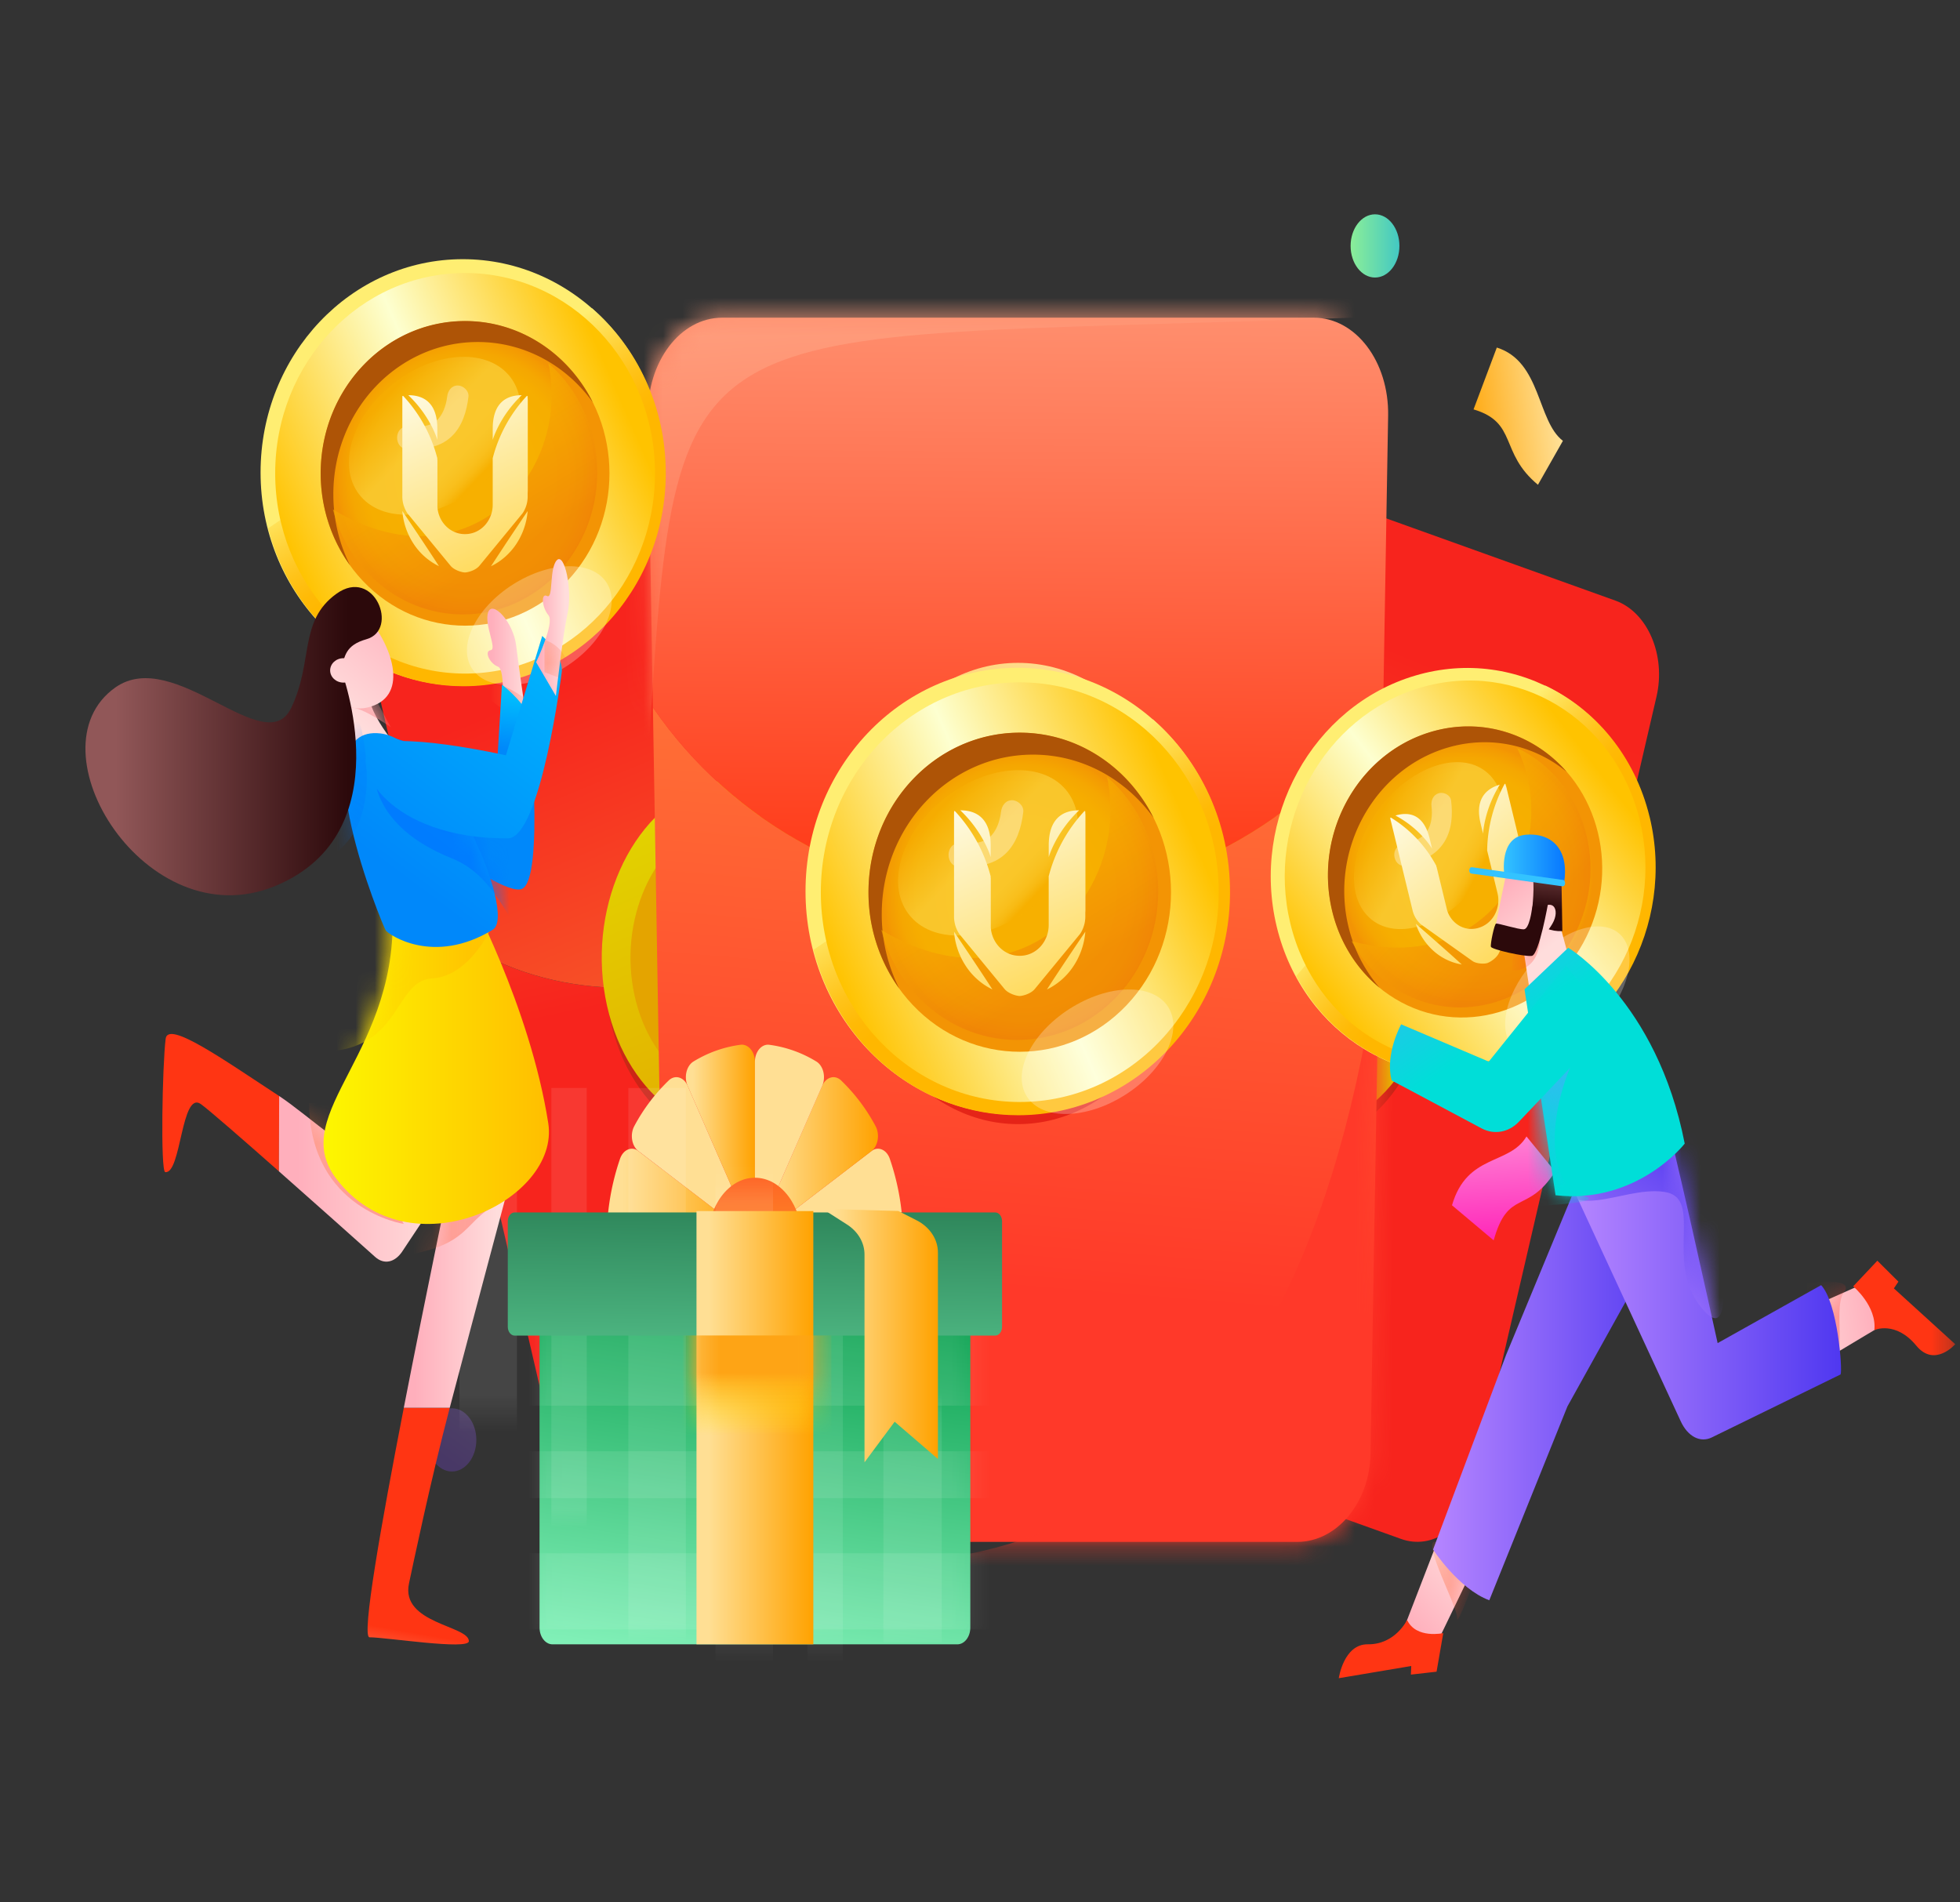<svg xmlns="http://www.w3.org/2000/svg" width="102" height="99" fill="none" viewBox="0 0 102 99"><rect x="0" y="0" width="102" height="99" fill="#333333" stroke="none"/><mask id="a" width="102" height="99" x="0" y="0" maskUnits="userSpaceOnUse" style="mask-type:luminance"><path fill="#fff" d="M101.753 0H.392v98.49h101.361z"/></mask><g mask="url(#a)"><path fill="url(#b)" d="M38.722 50.28c-6.088 2.184-12.127 1.084-16.272-2.405l6.904 29.737c.45 1.942 2.101 3.047 3.689 2.478l22.386-8.032c1.587-.57 2.564-2.618 2.18-4.584L51.72 37.372c-2.168 5.755-6.911 10.724-12.999 12.908"/><path fill="url(#c)" d="M38.722 50.28c6.087-2.185 10.83-7.153 12.999-12.908L49.42 25.61c-.426-2.178-2.136-3.462-3.817-2.859L21.89 31.259c-1.681.603-2.638 2.844-2.139 4.996l2.698 11.62c4.145 3.489 10.185 4.589 16.272 2.405"/><path fill="url(#d)" d="M45.81 48.038c1 4.88-1.312 9.912-5.153 11.29s-7.821-1.397-8.902-6.248c-1.092-4.906 1.192-10.067 5.114-11.474s7.93 1.496 8.941 6.432"/><path fill="url(#e)" d="M45.655 47.284c1.002 4.888-1.311 9.928-5.156 11.308s-7.829-1.401-8.911-6.261c-1.094-4.916 1.191-10.084 5.116-11.492 3.926-1.409 7.938 1.5 8.951 6.445"/><path fill="url(#f)" d="M44.22 47.798c.804 3.893-1.034 7.914-4.1 9.014-3.067 1.1-6.24-1.122-7.096-4.997-.863-3.91.958-8.012 4.075-9.13 3.118-1.12 6.309 1.185 7.12 5.113"/><path fill="url(#g)" d="M67.236 50.279c6.088 2.184 12.127 1.084 16.272-2.405L76.604 77.61c-.45 1.942-2.101 3.047-3.689 2.478L50.53 72.057c-1.587-.57-2.564-2.618-2.18-4.584l5.888-30.102c2.169 5.755 6.911 10.724 12.999 12.908"/><path fill="url(#h)" d="M67.236 50.277c-6.088-2.185-10.83-7.153-12.999-12.908l2.3-11.762c.426-2.178 2.136-3.462 3.818-2.859l23.713 8.508c1.681.604 2.638 2.844 2.138 4.996l-2.698 11.62c-4.144 3.49-10.184 4.589-16.272 2.405"/><path fill="url(#i)" d="M60.15 48.036c-1 4.88 1.31 9.912 5.152 11.29s7.822-1.396 8.902-6.247c1.093-4.907-1.192-10.068-5.114-11.475s-7.93 1.496-8.94 6.432"/><path fill="url(#j)" d="M60.305 47.282c-1.002 4.889 1.311 9.929 5.156 11.308 3.844 1.38 7.829-1.401 8.91-6.26 1.095-4.916-1.19-10.084-5.115-11.493-3.926-1.408-7.938 1.5-8.951 6.445"/><path fill="url(#k)" d="M61.74 47.795c-.804 3.892 1.035 7.913 4.1 9.014 3.067 1.1 6.24-1.123 7.096-4.998.863-3.91-.958-8.012-4.075-9.13s-6.308 1.185-7.12 5.114"/><path fill="url(#l)" d="M52.98 46.75c-7.904 0-14.904-3.939-19.002-9.94l.66 38.846c.043 2.536 1.748 4.584 3.81 4.584h29.064c2.061 0 3.767-2.048 3.81-4.584l.66-38.846c-4.099 6.001-11.098 9.94-19.002 9.94"/><mask id="m" width="39" height="45" x="33" y="36" maskUnits="userSpaceOnUse" style="mask-type:luminance"><path fill="#fff" d="M52.98 46.752c-7.904 0-14.904-3.94-19.002-9.941l.66 38.846c.043 2.536 1.748 4.584 3.81 4.584h29.064c2.061 0 3.767-2.048 3.81-4.584l.66-38.846c-4.099 6.001-11.098 9.94-19.002 9.94"/></mask><g mask="url(#m)"><path fill="url(#n)" d="M71.761 49.749c-4.25 30.491-19.775 34.488-38.718 30.342s7.028 13.764 7.028 13.764 34.706-2.786 37.471-2.985c2.765-.2 1.897-31.723 1.897-31.723l-3.876-9.398"/></g><path fill="url(#o)" d="M52.98 46.75c7.903 0 14.903-3.939 19.001-9.94l.258-15.179c.048-2.81-1.683-5.098-3.866-5.098H37.586c-2.183 0-3.914 2.288-3.866 5.098l.257 15.18c4.099 6 11.098 9.94 19.002 9.94"/><mask id="p" width="40" height="31" x="33" y="16" maskUnits="userSpaceOnUse" style="mask-type:luminance"><path fill="#fff" d="M52.98 46.749c7.904 0 14.903-3.94 19.002-9.94l.257-15.18c.048-2.81-1.683-5.098-3.866-5.098H37.586c-2.183 0-3.914 2.288-3.866 5.098l.258 15.18c4.098 6 11.098 9.94 19.002 9.94"/></mask><g mask="url(#p)"><path fill="url(#q)" d="M33.719 39.672c1.503-24.479 1.127-21.8 36.57-23.14C105.73 15.194 49.853 7.88 49.853 7.88l-12.558 2.24-1.625.447-6.44.591-2.535 3.29"/></g><path fill="url(#r)" d="M62.104 47.115C62.052 53.43 57.967 58.5 52.98 58.5s-9.072-5.069-9.124-11.385c-.053-6.39 4.032-11.624 9.124-11.624s9.176 5.234 9.124 11.624"/><path fill="url(#s)" d="M62.112 46.139c-.053 6.328-4.14 11.405-9.132 11.405s-9.08-5.077-9.132-11.405c-.053-6.4 4.035-11.644 9.132-11.644s9.184 5.243 9.132 11.644"/><path fill="url(#t)" d="M60.248 46.139c-.033 5.041-3.287 9.095-7.268 9.095s-7.234-4.054-7.267-9.096c-.034-5.088 3.22-9.247 7.267-9.247s7.301 4.16 7.268 9.248"/><path fill="url(#u)" d="M59.252 46.128c-.028 4.351-2.836 7.85-6.272 7.85-3.435 0-6.243-3.499-6.271-7.85-.03-4.39 2.779-7.98 6.271-7.98s6.3 3.59 6.272 7.98"/><path fill="url(#v)" d="m75.563 62.723 2.169 1.826c.758-2.704 1.761-1.334 3.198-3.581l-1.49-1.826c-.895 1.51-3.09.877-3.877 3.581"/><path fill="url(#w)" d="m77.895 18.087-1.21 3.218c2.313.688 1.324 2.245 3.351 3.923l1.299-2.287c-1.353-1.03-1.124-4.129-3.44-4.854"/><path fill="url(#x)" d="M71.557 14.443c.701 0 1.27-.736 1.27-1.645 0-.908-.569-1.645-1.27-1.645-.7 0-1.27.737-1.27 1.645 0 .909.57 1.645 1.27 1.645"/><path fill="url(#y)" d="M23.52 76.578c.7 0 1.269-.737 1.269-1.645 0-.909-.569-1.645-1.27-1.645s-1.27.737-1.27 1.645.569 1.645 1.27 1.645" opacity="0.25"/><path fill="url(#z)" d="M39.287 64.54h7.006c.401 0 .71-.459.672-.987a12.8 12.8 0 0 0-.658-3.247c-.165-.481-.607-.67-.953-.406z"/><path fill="url(#A)" d="m39.287 64.54 6.066-4.64c.346-.265.443-.869.21-1.3a9.5 9.5 0 0 0-1.793-2.375c-.326-.308-.78-.18-.981.279z"/><path fill="url(#B)" d="M34.804 56.225A9.5 9.5 0 0 0 33.01 58.6c-.233.431-.137 1.035.21 1.3l3.883 2.97c.599.458 1.268-.43.923-1.222l-2.242-5.144c-.2-.46-.656-.587-.981-.279"/><path fill="url(#C)" d="M39.287 64.543V55.26c0-.53-.347-.941-.746-.89a6.25 6.25 0 0 0-2.451.871c-.363.22-.506.805-.306 1.263z"/><path fill="url(#D)" d="M42.484 55.242a6.25 6.25 0 0 0-2.452-.871c-.398-.051-.745.36-.745.89v5.943c0 .915.914 1.24 1.26.447l2.243-5.146c.2-.458.057-1.043-.306-1.263"/><path fill="url(#E)" d="m39.287 64.54-6.068-4.64c-.345-.264-.787-.075-.953.406a12.8 12.8 0 0 0-.658 3.247c-.038.528.271.988.672.988z"/><path fill="url(#F)" d="M39.287 67.786c1.354 0 2.452-1.455 2.452-3.248s-1.098-3.248-2.452-3.248-2.452 1.454-2.452 3.248c0 1.793 1.098 3.248 2.452 3.248"/><path fill="url(#G)" d="M49.821 85.572H28.753c-.372 0-.675-.392-.675-.875V66.914h22.418v17.783c0 .483-.302.875-.675.875"/><mask id="H" width="23" height="20" x="28" y="66" maskUnits="userSpaceOnUse" style="mask-type:luminance"><path fill="#fff" d="M49.821 85.573H28.753c-.372 0-.675-.391-.675-.874V66.915h22.418v17.784c0 .483-.302.874-.675.874"/></mask><g mask="url(#H)"><path fill="#fff" d="M56.67 69.188H25.908v3.963H56.67z" opacity="0.09"/></g><mask id="I" width="23" height="20" x="28" y="66" maskUnits="userSpaceOnUse" style="mask-type:luminance"><path fill="#fff" d="M49.821 85.573H28.753c-.372 0-.675-.391-.675-.874V66.915h22.418v17.784c0 .483-.302.874-.675.874"/></mask><g mask="url(#I)"><path fill="#fff" d="M56.67 80.833H25.908v3.963H56.67z" opacity="0.09"/></g><mask id="J" width="23" height="20" x="28" y="66" maskUnits="userSpaceOnUse" style="mask-type:luminance"><path fill="#fff" d="M49.821 85.573H28.753c-.372 0-.675-.391-.675-.874V66.915h22.418v17.784c0 .483-.302.874-.675.874"/></mask><g mask="url(#J)"><path fill="#fff" d="M56.67 75.524H25.908v2.439H56.67z" opacity="0.09"/></g><mask id="K" width="16" height="25" x="30" y="61" maskUnits="userSpaceOnUse" style="mask-type:luminance"><path fill="#fff" d="M45.356 62.469v22.275c0 .394-.303.714-.675.714H30.954V61.755h13.727c.372 0 .675.32.675.714"/></mask><g mask="url(#K)"><path fill="#fff" d="M37.237 56.619v40.75h2.992V56.62z" opacity="0.09"/></g><mask id="L" width="16" height="13" x="39" y="73" maskUnits="userSpaceOnUse" style="mask-type:luminance"><path fill="#fff" d="M54.146 73.518v11.57c0 .204-.302.37-.675.37H39.745V73.147H53.47c.373 0 .675.166.675.37"/></mask><g mask="url(#L)"><path fill="#fff" d="M45.972 56.49v28.97h3.038V56.49z" opacity="0.09"/></g><mask id="M" width="17" height="20" x="34" y="66" maskUnits="userSpaceOnUse" style="mask-type:luminance"><path fill="#fff" d="M50.024 67.196V84.89c0 .313-.32.566-.712.566H34.83V66.63h14.482c.393 0 .712.253.712.566"/></mask><g mask="url(#M)"><path fill="#fff" d="M42.02 56.619v40.75h1.841V56.62z" opacity="0.09"/></g><mask id="N" width="16" height="30" x="17" y="44" maskUnits="userSpaceOnUse" style="mask-type:luminance"><path fill="#fff" d="M32.03 45.364v27.294c0 .483-.302.875-.675.875H17.63V44.489h13.726c.373 0 .676.392.676.875"/></mask><g mask="url(#N)"><path fill="#fff" d="M23.912 56.619v40.75h2.992V56.62z" opacity="0.09"/></g><mask id="O" width="15" height="30" x="26" y="55" maskUnits="userSpaceOnUse" style="mask-type:luminance"><path fill="#fff" d="M40.82 56.75v27.294c0 .483-.302.875-.675.875H26.418V55.875h13.727c.373 0 .675.392.675.875"/></mask><g mask="url(#O)"><path fill="#fff" d="M32.701 56.62v40.751h2.992v-40.75z" opacity="0.09"/></g><mask id="P" width="16" height="30" x="21" y="49" maskUnits="userSpaceOnUse" style="mask-type:luminance"><path fill="#fff" d="M36.238 50.814v27.294c0 .483-.303.875-.676.875H21.836V49.939h13.726c.373 0 .675.392.675.875"/></mask><g mask="url(#P)"><path fill="#fff" d="M28.693 56.618v40.75h1.841v-40.75z" opacity="0.09"/></g><path fill="url(#Q)" d="M51.795 69.504H26.78c-.195 0-.354-.205-.354-.458v-5.493c0-.252.159-.457.354-.457h25.015c.195 0 .353.205.353.457v5.493c0 .253-.158.458-.353.458"/><path fill="url(#R)" d="M42.326 63.025h-6.08v22.546h6.08z"/><mask id="S" width="7" height="23" x="36" y="63" maskUnits="userSpaceOnUse" style="mask-type:luminance"><path fill="#fff" d="M42.325 63.019h-6.08v22.546h6.08z"/></mask><g mask="url(#S)"><path fill="url(#T)" d="M43.268 69.498h-7.964v6.298h7.964z"/></g><path fill="url(#U)" d="m42.807 62.911 1.268.81c.576.367.915.947.915 1.564v10.814l1.569-2.112 2.251 1.936V65.18c0-.688-.423-1.326-1.112-1.676l-.952-.484z"/><path fill="url(#V)" d="M75.475 51.892s-.924-.514-1.006-.598c-.082-.085-.796-1.353-.796-1.353s-.467-.21-.077 1.002c0 0-1.256-.5-1.55-.663-.247-.137-.639 1.373 3.263 3.062 1.743.755.166-1.45.166-1.45"/><mask id="W" width="6" height="5" x="71" y="49" maskUnits="userSpaceOnUse" style="mask-type:luminance"><path fill="#fff" d="M75.475 51.887s-.924-.514-1.006-.598c-.082-.085-.796-1.353-.796-1.353s-.467-.21-.077 1.003c0 0-1.256-.5-1.55-.664-.247-.137-.639 1.373 3.263 3.062 1.743.755.166-1.45.166-1.45"/></mask><g mask="url(#W)"><path fill="url(#X)" d="M75.484 51.689c-.195-.78-.716 1.386-1.171 1.424s.3.329.3.329l.716-.405" opacity="0.34"/></g><path fill="url(#Y)" d="M75.31 51.483s-.86 1.394-.491 2.619l4.682 2.236a1.725 1.725 0 0 0 1.933-.309l3.588-2.337-2.359-2.746-2.792 2.276z"/><path fill="url(#Z)" d="M74.813 54.318c3.945 0 7.143-4.184 7.143-9.345s-3.198-9.345-7.144-9.345c-3.945 0-7.143 4.184-7.143 9.345 0 5.16 3.198 9.345 7.144 9.345"/><path fill="url(#aa)" d="M74.387 54.71c3.945 0 7.143-4.184 7.143-9.345s-3.198-9.345-7.144-9.345c-3.945 0-7.143 4.184-7.143 9.345 0 5.16 3.198 9.345 7.144 9.345"/><path fill="#FE8C07" d="M72.122 39.546c2.47-1.634 5.478-.364 6.756 2.835l-.029-.08c-1.26-3.256-4.299-4.56-6.788-2.912s-3.485 5.624-2.226 8.88l.032.077c-1.213-3.24-.214-7.165 2.255-8.8"/><path fill="url(#ab)" d="M76.623 51.181c-2.469 1.635-5.478.364-6.756-2.834l.029.08c1.26 3.256 4.299 4.56 6.788 2.911 2.489-1.647 3.486-5.623 2.226-8.88l-.032-.077c1.213 3.242.214 7.166-2.255 8.8"/><path fill="url(#ac)" d="M76.623 51.182c2.47-1.635 3.468-5.56 2.255-8.8-1.278-3.199-4.287-4.47-6.756-2.835s-3.468 5.559-2.255 8.8c1.278 3.198 4.287 4.469 6.756 2.834"/><path fill="url(#ad)" d="M76.623 51.182c2.47-1.635 3.468-5.56 2.255-8.8-1.278-3.199-4.287-4.47-6.756-2.835s-3.468 5.559-2.255 8.8c1.278 3.198 4.287 4.469 6.756 2.834"/><path fill="url(#ae)" d="m71.17 43.596.916-.607 1.959 1.897-.01-3.187.918-.607-.103 3.759.826-.547.216.557-1.065.706-.003.012.27.701 1.072-.71.216.558-1.072.71.49 1.266-.813.539-.49-1.267-1.065.705-.216-.557 1.065-.705-.27-.701-.01-.005-1.06.701-.215-.557.82-.543z"/><path fill="url(#af)" d="M73.357 53.86s-.882-.566-.96-.66c-.078-.093-.76-1.492-.76-1.492s-.445-.232-.072 1.106c0 0-1.2-.551-1.48-.732-.235-.151-.901 1.188 2.822 3.053 1.663.832.45-1.274.45-1.274"/><mask id="ag" width="5" height="5" x="69" y="51" maskUnits="userSpaceOnUse" style="mask-type:luminance"><path fill="#fff" d="M73.357 53.86s-.882-.566-.96-.66c-.079-.093-.76-1.492-.76-1.492s-.446-.232-.073 1.106c0 0-1.2-.551-1.48-.732-.235-.151-.901 1.188 2.822 3.053 1.663.832.45-1.274.45-1.274"/></mask><g mask="url(#ag)"><path fill="url(#ah)" d="M72.994 53.73c-.232-.942-.726 1.148-1.21 1.11s.436.823.436.823l1.065-1.026" opacity="0.34"/></g><path fill="#FFEE72" d="M78.602 55.58c5.347-1.583 8.574-7.438 7.206-13.077s-6.81-8.928-12.158-7.345-8.573 7.438-7.206 13.078c1.368 5.639 6.811 8.927 12.158 7.344"/><path fill="url(#ai)" d="M85.848 42.51c1.367 5.64-1.859 11.494-7.206 13.077-4.478 1.326-9.023-.764-11.186-4.792l12.958-15.12c2.606 1.236 4.664 3.664 5.433 6.836z"/><path fill="url(#aj)" d="M78.57 54.964c5.02-1.487 8.05-6.985 6.766-12.28-1.284-5.296-6.395-8.384-11.417-6.897-5.02 1.487-8.05 6.985-6.766 12.28 1.284 5.296 6.395 8.383 11.417 6.897"/><path fill="url(#ak)" d="M82.383 49.086c2.009-3.646.89-8.262-2.5-10.31s-7.766-.751-9.775 2.895-.89 8.261 2.5 10.309 7.766.752 9.775-2.894"/><path fill="url(#al)" d="M76.729 46.195c1.707-2.072 2.03-4.73.719-5.94-1.31-1.208-3.757-.508-5.464 1.563-1.708 2.072-2.03 4.731-.72 5.94 1.31 1.208 3.757.509 5.465-1.563" opacity="0.38"/><path fill="#AE5406" d="M70.18 48.246c-.977-4.026 1.326-8.206 5.144-9.336 2.249-.666 4.52-.124 6.208 1.256-1.72-1.97-4.405-2.867-7.058-2.081-3.818 1.13-6.12 5.31-5.145 9.336.402 1.654 1.295 3.024 2.472 3.987a7.46 7.46 0 0 1-1.62-3.162z"/><path fill="url(#am)" d="M82.564 43.47c.91 3.75-1.236 7.642-4.79 8.694-2.978.882-6-.508-7.438-3.186 7.255 1.95 11.06-5.01 8.615-10.053 1.733.822 3.102 2.436 3.613 4.545" opacity="0.62" style="mix-blend-mode:multiply"/><path fill="#fff" fill-opacity="0.45" d="M73.202 45.036c.753-.208 1.508-.493 1.96-1.217.402-.641.443-1.425.355-2.155-.036-.298-.39-.46-.64-.386-.303.09-.415.388-.38.688.052.43.01.94-.239 1.306-.295.437-.858.563-1.316.69-.659.182-.399 1.257.26 1.074" opacity="0.74"/><path fill="url(#an)" fill-rule="evenodd" d="m77.052 42.856.128.53s.042-1.207.87-2.552c-.74.22-1.3.777-.998 2.022m-2.651.785c-.302-1.245-1.04-1.419-1.78-1.2 1.326.708 1.908 1.73 1.908 1.73zm-.895 3.714c.067.293.22.555.437.745l-.002.001L76.612 50c.192.144.549.172.758.127l.04-.012c.202-.076.5-.295.6-.528l1.454-3.119a1.5 1.5 0 0 0 .042-.887l-.04-.161q-.01-.075-.03-.149l-1.044-4.31-.013-.041-.011-.033-.003-.01-.012-.041-.015-.047-.035.005a7.5 7.5 0 0 0-.911 3.465l.54 2.225c.09.373.039.772-.143 1.109s-.48.584-.828.688l-.028.009a1.27 1.27 0 0 1-1.029-.139 1.4 1.4 0 0 1-.395-.373 1.5 1.5 0 0 1-.192-.378l-.012-.047-.54-2.224-.009-.018-.016-.067a6.6 6.6 0 0 0-2.36-2.498l-.031.015a1 1 0 0 0 .016.09zm.172.716c.3.261 1.803 1.573 2.394 2.122a2.94 2.94 0 0 1-1.47-.707 3.27 3.27 0 0 1-.924-1.415m4.887 1.387c.264-.802.972-2.769 1.114-3.16a3.6 3.6 0 0 1-.16 1.735 3.4 3.4 0 0 1-.954 1.425" clip-rule="evenodd"/><path fill="url(#ao)" d="M83.173 53.354c1.55-1.616 2.088-3.704 1.2-4.665-.887-.96-2.864-.429-4.415 1.187s-2.088 3.705-1.2 4.665c.887.96 2.864.43 4.415-1.187" opacity="0.25"/><path fill="url(#ap)" d="M81.17 48.07c0 .05 1.042 3.87 1.042 3.87s-2.519.43-2.505.361-.716-4.792-.716-4.792z"/><mask id="aq" width="5" height="6" x="78" y="47" maskUnits="userSpaceOnUse" style="mask-type:luminance"><path fill="#fff" d="M81.17 48.065c0 .052 1.042 3.871 1.042 3.871s-2.519.43-2.505.361c.014-.068-.716-4.792-.716-4.792z"/></mask><g mask="url(#aq)"><path fill="url(#ar)" d="M78.687 50.513c1.21-.013 1.423-1.077 1.462-1.66.039-.582-1.2.203-1.2.203l-.262.925" opacity="0.34"/></g><path fill="url(#as)" d="M78.41 45.35s-.744 3.53-.744 3.782 1.653.618 2.052.527c.4-.092.962-4.034.962-4.034z"/><path fill="url(#at)" d="M81.306 48.457c-1.3.042-1.588-.943-1.588-.943s.197-1.745 0-1.886l1.543.183z"/><path fill="url(#au)" d="M79.765 47.613c1.058-1.083 1.455-.283 1.023.457-.431.74-.792.783-.792.783z"/><path fill="url(#av)" d="M81.397 45.942c.263-1.622-.536-2.607-1.97-2.504-1.435.103-1.144 2.074-1.144 2.074z"/><path fill="url(#aw)" d="m76.57 45.46 4.744.664c.065.01.124-.05.131-.132l.003-.032c.007-.083-.04-.157-.105-.166l-4.745-.664c-.065-.01-.124.05-.13.132l-.004.032c-.007.083.04.157.105.166"/><path fill="url(#ax)" d="m79.999 45.937-.282 1.41s-.127.996-.413 1.014c-.286.017-1.364-.332-1.451-.295-.088.037-.305 1.068-.265 1.206.041.137 1.753.53 2.13.472.376-.057.853-2.776.853-2.776z"/><path fill="url(#ay)" d="m92.888 72.001 5.041-3.015.055-2.027-.957-.176-4.131 1.839z"/><mask id="az" width="6" height="7" x="92" y="66" maskUnits="userSpaceOnUse" style="mask-type:luminance"><path fill="#fff" d="m92.89 72.004 5.041-3.015.055-2.027-.958-.176-4.13 1.839z"/></mask><g mask="url(#az)"><path fill="url(#aA)" d="M94.751 70.083c1.685 1.798.548-1.977 1.204-2.825s-1.92-.478-1.92-.478l.174 2.923" opacity="0.34"/></g><path fill="url(#aB)" d="m101.752 69.953-3.193-2.905.236-.35-1.096-1.09-1.257 1.334s1.237 1.03 1.1 2.275c0 0 1.102-.502 2.185.813.954 1.157 2.025-.077 2.025-.077"/><path fill="url(#aC)" d="m75.507 78.4-2.47 6.394.887 1.484.813-.683 2.313-4.791z"/><mask id="aD" width="5" height="9" x="73" y="78" maskUnits="userSpaceOnUse" style="mask-type:luminance"><path fill="#fff" d="m75.506 78.4-2.47 6.394.887 1.484.813-.683 2.313-4.791z"/></mask><g mask="url(#aD)"><path fill="url(#aE)" d="M75.043 80.42c-1.535-1.115.827 3.166.788 3.774s1.046-2.356 1.046-2.356l-1.297-1.292" opacity="0.34"/></g><path fill="url(#aF)" d="m69.672 87.334 3.771-.635-.02.448 1.337-.152.348-2.007s-1.417.313-1.882-.686c0 0-.612 1.286-2.043 1.268-1.258-.016-1.512 1.764-1.512 1.764"/><path fill="url(#aG)" d="M74.578 80.638s1.326 2.046 2.926 2.641l4.067-10.09 5.824-10.48-4.909-2.122-4.106 9.92z"/><path fill="url(#aH)" d="M94.774 66.879c.859.932 1.12 4.394 1.012 4.647l-6.704 3.279c-.598.292-1.247-.045-1.615-.84L81.75 61.61l4.544-3.46.108-1.058c.356.822 2.985 12.804 2.985 12.804z"/><mask id="aI" width="15" height="18" x="81" y="57" maskUnits="userSpaceOnUse" style="mask-type:luminance"><path fill="#fff" d="M94.774 66.88c.859.932 1.12 4.394 1.012 4.647l-6.704 3.278c-.598.293-1.247-.045-1.615-.84L81.75 61.61l4.544-3.46.108-1.057c.356.822 2.985 12.804 2.985 12.804z"/></mask><g mask="url(#aI)"><path fill="url(#aJ)" d="M80.673 60.865c.894 3.007 3.66.86 5.898 1.155 2.237.294-.152 3.829 2.165 6.252 2.317 2.424-.207-9.455-.207-9.455"/></g><path fill="#FFEE72" d="M24.085 35.687c5.812 0 10.524-4.97 10.524-11.1s-4.712-11.099-10.524-11.099c-5.813 0-10.525 4.97-10.525 11.1s4.712 11.1 10.525 11.1"/><path fill="url(#aK)" d="M34.648 24.612c0 6.13-4.712 11.1-10.525 11.1-4.867 0-8.963-3.486-10.166-8.22l16.86-11.445c2.34 2.037 3.83 5.117 3.83 8.565z"/><path fill="url(#aL)" d="M24.204 35.054c5.458 0 9.883-4.667 9.883-10.423s-4.425-10.423-9.883-10.423-9.883 4.667-9.883 10.423 4.425 10.423 9.883 10.423"/><path fill="url(#aM)" d="M29.517 30.239c2.934-3.095 2.934-8.112 0-11.206-2.935-3.095-7.692-3.095-10.626 0-2.935 3.094-2.935 8.111 0 11.206s7.691 3.095 10.626 0"/><path fill="url(#aN)" d="M24.494 25.609c2.241-1.588 3.222-4.189 2.19-5.808-1.032-1.62-3.685-1.644-5.926-.056s-3.222 4.189-2.19 5.808c1.031 1.62 3.685 1.644 5.926.056" opacity="0.38"/><path fill="#AE5406" d="M17.347 25.722c0-4.376 3.364-7.924 7.514-7.924 2.444 0 4.616 1.232 5.988 3.138-1.26-2.515-3.763-4.23-6.647-4.23-4.15 0-7.514 3.548-7.514 7.924 0 1.798.569 3.456 1.526 4.786a8.2 8.2 0 0 1-.866-3.693z"/><path fill="url(#aO)" d="M31.081 24.595c0 4.076-3.133 7.38-6.997 7.38-3.236 0-5.96-2.318-6.76-5.465 6.879 4.155 12.45-1.76 11.21-7.61 1.556 1.354 2.547 3.403 2.547 5.695" opacity="0.62" style="mix-blend-mode:multiply"/><path fill="#fff" fill-opacity="0.45" d="M21.2 23.37c.816.015 1.651-.047 2.289-.645.565-.53.799-1.313.89-2.08.036-.313-.282-.584-.555-.584-.33 0-.516.27-.554.585-.053.45-.222.956-.564 1.253-.407.354-1.01.312-1.505.303-.713-.012-.713 1.156 0 1.169" opacity="0.74"/><path fill="url(#aP)" fill-rule="evenodd" d="M22.76 22.317c0-1.354-.705-1.751-1.51-1.751 1.171 1.116 1.51 2.326 1.51 2.326zm-1.822 3.501c-.004.318.088.629.26.887l-.002.001 2.243 2.727c.158.203.514.339.737.357h.044c.223-.017.579-.15.738-.357l2.241-2.726a1.56 1.56 0 0 0 .261-.887v-.176a2 2 0 0 0 .006-.159V20.8l-.003-.046-.003-.036v-.012l-.003-.045-.003-.052-.036-.006a7.5 7.5 0 0 0-1.777 3.241v2.419c0 .406-.15.795-.417 1.082-.268.287-.63.449-1.009.45h-.03a1.3 1.3 0 0 1-.547-.118 1.4 1.4 0 0 1-.463-.332 1.5 1.5 0 0 1-.309-.496 1.6 1.6 0 0 1-.101-.443l-.001-.05v-2.418l-.006-.02v-.073a7.5 7.5 0 0 0-1.778-3.243l-.036.005a1 1 0 0 0-.006.098zm0 .775c.239.355 1.44 2.137 1.905 2.87a3.3 3.3 0 0 1-1.316-1.158 3.64 3.64 0 0 1-.59-1.712m4.705-4.276v.575s.34-1.21 1.51-2.326c-.804 0-1.51.398-1.51 1.75m-.09 7.151a171 171 0 0 1 1.907-2.87 3.64 3.64 0 0 1-.59 1.712c-.335.504-.79.904-1.317 1.158" clip-rule="evenodd"/><path fill="url(#aQ)" d="M29.268 34.804c1.97-1.173 3.03-3.13 2.365-4.37s-2.8-1.296-4.77-.123-3.03 3.13-2.365 4.371c.664 1.24 2.8 1.295 4.77.122" opacity="0.25"/><path fill="url(#aR)" d="m79.338 51.483 2.276-2.162s4.614 2.761 6.06 10.193c0 0-2.463 3.167-6.722 2.687z"/><mask id="aS" width="9" height="14" x="79" y="49" maskUnits="userSpaceOnUse" style="mask-type:luminance"><path fill="#fff" d="m79.337 51.484 2.276-2.162s4.615 2.762 6.06 10.193c0 0-2.462 3.167-6.722 2.687z"/></mask><g mask="url(#aS)"><path fill="url(#aT)" d="M82.708 53.57c-2.605 4.298-2.067 8.278-.352 8.661 1.715.384-3.764.645-3.793.533s-.652-6.055-.652-6.055l2.686-2.579 2.289-1.159"/></g><path fill="url(#aU)" d="M72.917 53.306s-.86 1.555-.492 2.922l4.682 2.495c.646.344 1.41.209 1.934-.344l4.817-5.073-2.359-3.064-4.022 5.005z"/><path fill="url(#aV)" d="M27.71 39.579s-.697-4.692-.843-5.953c-.145-1.26-1.235-2.401-1.462-1.77s.485 1.935.13 1.98c-.356.045-.05.698.378.855.43.158.189 2.59.189 2.59z"/><mask id="aW" width="3" height="9" x="25" y="31" maskUnits="userSpaceOnUse" style="mask-type:luminance"><path fill="#fff" d="M27.71 39.576s-.697-4.692-.843-5.952c-.145-1.261-1.235-2.402-1.462-1.772s.485 1.936.13 1.981c-.356.045-.05.698.378.856.43.157.189 2.588.189 2.588z"/></mask><g mask="url(#aW)"><path fill="url(#aX)" d="M26.049 35.66c.874.251 2.159 1.376 2.159 1.376l-1.43.355-1.29-.991.157-.772" opacity="0.34"/></g><path fill="url(#aY)" d="M26.122 35.63s1.029.773 1.416 1.651c0 0 .824 8.51-.387 8.982-1.212.473-8.723-5.268-7.85-7.361.872-2.094 6.444 2.836 6.444 2.836z"/><path fill="url(#aZ)" d="M23.405 73.26h-2.39c-1.167 5.993-2.221 11.945-1.785 11.945.856 0 5.169.677 5.17.203.001-.816-3.568-.912-3.115-3.01.186-.862 1.11-5.302 2.12-9.137"/><path fill="url(#ba)" d="m26.509 61.57-3.045-.457c-.094.538-1.324 6.362-2.45 12.148h2.391c1.45-5.507 3.104-11.691 3.104-11.691"/><mask id="bb" width="6" height="13" x="21" y="61" maskUnits="userSpaceOnUse" style="mask-type:luminance"><path fill="#fff" d="m26.51 61.575-3.045-.456c-.094.538-1.324 6.361-2.45 12.147h2.39c1.451-5.507 3.104-11.691 3.104-11.691"/></mask><g mask="url(#bb)"><path fill="url(#bc)" d="M20.255 65.429c4.573-.485 3.685-2.017 6.012-2.947s-2.803-1.364-2.803-1.364l-.987 1.693" opacity="0.34"/></g><path fill="url(#bd)" d="m14.515 60.956.012-3.918c-2.961-1.94-5.787-3.94-5.906-2.981-.173 1.385-.276 6.905-.022 6.94.838.117.827-4.287 1.864-3.533.426.309 2.158 1.82 4.052 3.492"/><path fill="url(#be)" d="m20.94 65.117 3.099-4.66c-.13-.077-1.436 1.235-3.364.656-2.016-.605-4.686-3.119-6.148-4.076l-.012 3.919c1.885 1.665 3.93 3.49 5.008 4.455.463.414 1.025.297 1.418-.294"/><mask id="bf" width="11" height="9" x="14" y="57" maskUnits="userSpaceOnUse" style="mask-type:luminance"><path fill="#fff" d="m20.94 65.12 3.098-4.66c-.13-.077-1.436 1.235-3.364.656-2.016-.605-4.685-3.119-6.147-4.076l-.013 3.919c1.885 1.664 3.93 3.49 5.009 4.455.462.414 1.024.297 1.417-.294"/></mask><g mask="url(#bf)"><path fill="url(#bg)" d="M16.085 57.404c.045 5.565 4.929 6.289 4.929 6.289l-3.638-6.29" opacity="0.34"/></g><path fill="url(#bh)" d="M20.397 46.999c.57 7.756-5.539 10.888-2.89 14.35 3.79 4.953 11.656 1.134 11.025-2.9-.957-6.118-4.242-12.155-4.242-12.155z"/><mask id="bi" width="13" height="18" x="16" y="46" maskUnits="userSpaceOnUse" style="mask-type:luminance"><path fill="#fff" d="M20.397 47c.57 7.756-5.539 10.888-2.89 14.35 3.79 4.953 11.656 1.134 11.025-2.9-.957-6.119-4.242-12.156-4.242-12.156z"/></mask><g mask="url(#bi)"><path fill="url(#bj)" d="M15.715 54.658c5.255.626 4.63-3.626 6.765-3.74 2.133-.115 3.3-3.071 3.3-3.071l-6.762-1.056-.544.888z"/></g><path fill="url(#bk)" d="M19.263 35.735c-.466 1.127 1.695 3.467 1.695 3.467l-2.425.46-1.012-3.38z"/><mask id="bl" width="4" height="5" x="17" y="35" maskUnits="userSpaceOnUse" style="mask-type:luminance"><path fill="#fff" d="M19.262 35.732c-.466 1.127 1.695 3.467 1.695 3.467l-2.425.46-1.012-3.38z"/></mask><g mask="url(#bl)"><path fill="url(#bm)" d="M20.339 37.844s-1.495-1.049-2.073-1.023 1.01-.94 1.01-.94z"/></g><path fill="url(#bn)" d="M25.648 48.38c1.31-.8-2.626-9.842-5.847-10.212-4.24-.486.13 10.052.275 10.254.145.203 2.47 1.85 5.572-.042"/><mask id="bo" width="9" height="12" x="17" y="38" maskUnits="userSpaceOnUse" style="mask-type:luminance"><path fill="#fff" d="M25.647 48.385c1.311-.8-2.626-9.843-5.847-10.212-4.24-.486.13 10.052.275 10.254.146.203 2.47 1.849 5.572-.042"/></mask><g mask="url(#bo)"><path fill="url(#bp)" d="m21.021 40.04-1.523.174s-.249 2.75 4.023 4.458c2.618 1.047 3.122 4.256 4.291 4.347 3.12.244-3.175-7.075-3.175-7.075z" opacity="0.74"/></g><mask id="bq" width="9" height="12" x="17" y="38" maskUnits="userSpaceOnUse" style="mask-type:luminance"><path fill="#fff" d="M25.647 48.385c1.311-.8-2.626-9.843-5.847-10.212-4.24-.486.13 10.052.275 10.254.146.203 2.47 1.849 5.572-.042"/></mask><g mask="url(#bq)"><path fill="url(#br)" d="M15.125 45.299c3.62-.537 4.39-3.354 3.776-6.934s-3.055 1.677-3.055 1.677l-.697.937z" opacity="0.29"/></g><path fill="#FFEE72" d="M52.946 58.01c6.09 0 11.026-5.206 11.026-11.628s-4.937-11.629-11.026-11.629c-6.09 0-11.026 5.206-11.026 11.629S46.856 58.01 52.946 58.01"/><path fill="url(#bs)" d="M64.012 46.409c0 6.422-4.937 11.628-11.026 11.628-5.1 0-9.39-3.651-10.651-8.61l17.664-11.99c2.45 2.132 4.012 5.36 4.012 8.972"/><path fill="url(#bt)" d="M53.07 57.348c5.718 0 10.353-4.89 10.353-10.92S58.788 35.51 53.07 35.51s-10.353 4.889-10.353 10.92 4.635 10.919 10.353 10.919"/><path fill="url(#bu)" d="M58.635 52.303c3.074-3.242 3.074-8.498 0-11.74s-8.058-3.242-11.132 0-3.074 8.498 0 11.74 8.058 3.242 11.132 0"/><path fill="url(#bv)" d="M53.374 47.454c2.347-1.664 3.375-4.388 2.294-6.084s-3.86-1.723-6.209-.059-3.375 4.388-2.294 6.085c1.08 1.696 3.86 1.722 6.209.058" opacity="0.38"/><path fill="#AE5406" d="M45.887 47.572c0-4.584 3.524-8.301 7.871-8.301 2.561 0 4.836 1.29 6.273 3.288-1.319-2.635-3.941-4.432-6.963-4.432-4.348 0-7.872 3.717-7.872 8.301a8.56 8.56 0 0 0 1.599 5.014 8.6 8.6 0 0 1-.908-3.87"/><path fill="url(#bw)" d="M60.276 46.39c0 4.27-3.282 7.73-7.33 7.73-3.39 0-6.244-2.427-7.082-5.725 7.206 4.353 13.042-1.843 11.744-7.971 1.629 1.418 2.668 3.564 2.668 5.965" opacity="0.62" style="mix-blend-mode:multiply"/><path fill="#fff" fill-opacity="0.45" d="M49.924 45.11c.854.016 1.729-.05 2.397-.676.592-.555.837-1.376.931-2.179.04-.328-.294-.611-.58-.611-.345 0-.54.282-.58.611-.056.473-.233 1.002-.591 1.313-.427.371-1.057.328-1.576.318-.747-.013-.748 1.21 0 1.225z" opacity="0.74"/><path fill="url(#bx)" fill-rule="evenodd" d="M51.557 44.003c0-1.418-.74-1.834-1.582-1.834 1.227 1.169 1.582 2.437 1.582 2.437zm-1.908 3.667c-.005.334.091.66.272.93h-.002l2.349 2.857c.166.213.538.355.772.374h.047c.233-.018.606-.157.772-.373l2.349-2.857c.181-.27.277-.596.273-.929v-.189q.008-.08.006-.163v-4.908l-.003-.048-.003-.033v-.016l-.003-.048-.003-.054-.038-.006a7.84 7.84 0 0 0-1.862 3.396v2.533c0 .425-.157.833-.437 1.134s-.66.47-1.057.47h-.032a1.4 1.4 0 0 1-.572-.122 1.5 1.5 0 0 1-.485-.348 1.6 1.6 0 0 1-.324-.52 1.7 1.7 0 0 1-.107-.468V45.7l-.006-.02v-.076a7.84 7.84 0 0 0-1.863-3.397l-.037.005a1 1 0 0 0-.006.103zm-.001.813c.25.372 1.51 2.239 1.997 3.008a3.47 3.47 0 0 1-1.38-1.214 3.8 3.8 0 0 1-.617-1.794m4.929-4.48v.602s.355-1.267 1.581-2.436c-.842 0-1.581.416-1.581 1.834m-.093 7.49c.486-.77 1.746-2.636 1.997-3.007a3.8 3.8 0 0 1-.618 1.794 3.47 3.47 0 0 1-1.38 1.213" clip-rule="evenodd"/><path fill="url(#by)" d="M58.377 57.086c2.064-1.229 3.173-3.279 2.477-4.579s-2.933-1.357-4.997-.128-3.174 3.28-2.478 4.58 2.933 1.356 4.998.127" opacity="0.25"/><path fill="url(#bz)" d="M19.127 32.095c1.385 1.676 2.15 4.215 0 4.723s-2.733-3.047-2.15-3.352 2.15-1.371 2.15-1.371"/><path fill="url(#bA)" d="M17.76 34.889c.164-.736.208-1.312 1.313-1.625 1.716-.488.4-3.784-1.568-2.362s-1.185 3.507-2.35 5.935c-1.342 2.796-6.077-3.248-9.162-1.054-4.512 3.209 1.635 13.074 8.314 10.331S17.76 34.89 17.76 34.89"/><path fill="url(#bB)" d="M28.218 33.094c1.127 1.041 1.022 1.84 1.022 1.84s-1.092 8.687-2.815 8.695c-6.22.027-8.19-3.782-7.124-4.727s7.027.405 7.027.405z"/><path fill="url(#bC)" d="M17.874 35.523c.382 0 .692-.285.692-.635s-.31-.635-.692-.635c-.383 0-.693.284-.693.635 0 .35.31.635.693.635"/><path fill="url(#bD)" d="M28.93 36.22s.343-3.081.607-4.303c.265-1.223-.161-3.19-.562-2.761s-.172 2.036-.506 1.86c-.333-.176-.264.597.073 1 .336.403-.643 2.443-.643 2.443z"/><mask id="bE" width="3" height="8" x="27" y="29" maskUnits="userSpaceOnUse" style="mask-type:luminance"><path fill="#fff" d="M28.93 36.222s.343-3.082.608-4.304-.162-3.19-.563-2.761-.171 2.036-.505 1.86-.264.597.072 1c.337.403-.643 2.443-.643 2.443z"/></mask><g mask="url(#bE)"><path fill="url(#bF)" d="M29.66 34.99c-.185-1.422-1.326-1.687-1.326-1.687v1.675l1.085.422" opacity="0.34"/></g></g><defs><linearGradient id="b" x1="35.584" x2="42.153" y1="24.029" y2="53.571" gradientUnits="userSpaceOnUse"><stop offset="0.101" stop-color="#F7622B"/><stop offset="0.885" stop-color="#F7241D"/></linearGradient><linearGradient id="c" x1="41.092" x2="30.311" y1="57.428" y2="31.622" gradientUnits="userSpaceOnUse"><stop offset="0.101" stop-color="#F7622B"/><stop offset="0.885" stop-color="#F7241D"/></linearGradient><linearGradient id="d" x1="36.151" x2="45.05" y1="40.08" y2="61.111" gradientUnits="userSpaceOnUse"><stop offset="0.005" stop-color="#CD4E18"/><stop offset="1" stop-color="#C90915"/></linearGradient><linearGradient id="e" x1="35.985" x2="44.9" y1="39.309" y2="60.377" gradientUnits="userSpaceOnUse"><stop stop-color="#E2D700"/><stop offset="1" stop-color="#E4A400"/></linearGradient><linearGradient id="f" x1="41.186" x2="40.504" y1="66.261" y2="63.648" gradientUnits="userSpaceOnUse"><stop stop-color="#E2D700"/><stop offset="1" stop-color="#E4A400"/></linearGradient><linearGradient id="g" x1="70.382" x2="63.816" y1="24.019" y2="53.561" gradientUnits="userSpaceOnUse"><stop offset="0.101" stop-color="#F7622B"/><stop offset="0.885" stop-color="#F7241D"/></linearGradient><linearGradient id="h" x1="64.876" x2="75.654" y1="57.416" y2="31.608" gradientUnits="userSpaceOnUse"><stop offset="0.101" stop-color="#F7622B"/><stop offset="0.885" stop-color="#F7241D"/></linearGradient><linearGradient id="i" x1="69.817" x2="60.92" y1="40.068" y2="61.1" gradientUnits="userSpaceOnUse"><stop offset="0.005" stop-color="#CD4E18"/><stop offset="1" stop-color="#C90915"/></linearGradient><linearGradient id="j" x1="69.984" x2="61.071" y1="39.298" y2="60.368" gradientUnits="userSpaceOnUse"><stop stop-color="#E2D700"/><stop offset="1" stop-color="#E4A400"/></linearGradient><linearGradient id="k" x1="64.784" x2="65.467" y1="66.248" y2="63.635" gradientUnits="userSpaceOnUse"><stop stop-color="#E2D700"/><stop offset="1" stop-color="#E4A400"/></linearGradient><linearGradient id="l" x1="53.898" x2="50.535" y1="30.886" y2="71.638" gradientUnits="userSpaceOnUse"><stop offset="0.101" stop-color="#FF7638"/><stop offset="0.885" stop-color="#FF3929"/></linearGradient><linearGradient id="n" x1="47.492" x2="47.997" y1="32.291" y2="34.434" gradientUnits="userSpaceOnUse"><stop offset="0.101" stop-color="#FF7638"/><stop offset="0.885" stop-color="#FF3929"/></linearGradient><linearGradient id="o" x1="53.123" x2="52.607" y1="-6.845" y2="54.052" gradientUnits="userSpaceOnUse"><stop offset="0.101" stop-color="#FFC0A0"/><stop offset="0.885" stop-color="#FF3513"/></linearGradient><linearGradient id="q" x1="53.602" x2="58.233" y1="-3.29" y2="60.159" gradientUnits="userSpaceOnUse"><stop offset="0.101" stop-color="#FFC0A0"/><stop offset="0.885" stop-color="#FF3513"/></linearGradient><linearGradient id="r" x1="52.5" x2="54.233" y1="33.325" y2="62.747" gradientUnits="userSpaceOnUse"><stop offset="0.005" stop-color="#E86625"/><stop offset="1" stop-color="#E41715"/></linearGradient><linearGradient id="s" x1="57.513" x2="44.506" y1="31.427" y2="56.367" gradientUnits="userSpaceOnUse"><stop offset="0.101" stop-color="#FFDF94"/><stop offset="1" stop-color="#FFA200"/></linearGradient><linearGradient id="t" x1="52.98" x2="52.98" y1="21.613" y2="23.006" gradientUnits="userSpaceOnUse"><stop offset="0.101" stop-color="#FFDF94"/><stop offset="1" stop-color="#FFA200"/></linearGradient><linearGradient id="u" x1="57.08" x2="52.512" y1="31.105" y2="41.033" gradientUnits="userSpaceOnUse"><stop offset="0.101" stop-color="#FFDF94"/><stop offset="1" stop-color="#FFA200"/></linearGradient><linearGradient id="v" x1="78.137" x2="78.536" y1="58.716" y2="65.495" gradientUnits="userSpaceOnUse"><stop offset="0.005" stop-color="#FF88D6"/><stop offset="0.999" stop-color="#FF16B4"/></linearGradient><linearGradient id="w" x1="81.513" x2="75.926" y1="21.091" y2="21.825" gradientUnits="userSpaceOnUse"><stop offset="0.101" stop-color="#FFDF94"/><stop offset="1" stop-color="#FFA200"/></linearGradient><linearGradient id="x" x1="70.288" x2="72.827" y1="12.798" y2="12.798" gradientUnits="userSpaceOnUse"><stop stop-color="#8BEE98"/><stop offset="1" stop-color="#43C8C3"/></linearGradient><linearGradient id="y" x1="25.247" x2="22.168" y1="70.934" y2="75.179" gradientUnits="userSpaceOnUse"><stop offset="0.005" stop-color="#B68BFF"/><stop offset="0.999" stop-color="#8948FF"/></linearGradient><linearGradient id="z" x1="43.421" x2="44.366" y1="68.539" y2="77.107" gradientUnits="userSpaceOnUse"><stop offset="0.101" stop-color="#FFDF94"/><stop offset="1" stop-color="#FFA200"/></linearGradient><linearGradient id="A" x1="39.287" x2="45.69" y1="60.298" y2="60.298" gradientUnits="userSpaceOnUse"><stop offset="0.101" stop-color="#FFDF94"/><stop offset="1" stop-color="#FFA200"/></linearGradient><linearGradient id="B" x1="36.077" x2="37.022" y1="69.366" y2="77.93" gradientUnits="userSpaceOnUse"><stop offset="0.101" stop-color="#FFDF94"/><stop offset="1" stop-color="#FFA200"/></linearGradient><linearGradient id="C" x1="35.693" x2="39.287" y1="59.454" y2="59.454" gradientUnits="userSpaceOnUse"><stop offset="0.101" stop-color="#FFDF94"/><stop offset="1" stop-color="#FFA200"/></linearGradient><linearGradient id="D" x1="41.748" x2="42.693" y1="68.742" y2="77.313" gradientUnits="userSpaceOnUse"><stop offset="0.101" stop-color="#FFDF94"/><stop offset="1" stop-color="#FFA200"/></linearGradient><linearGradient id="E" x1="31.605" x2="39.287" y1="62.16" y2="62.16" gradientUnits="userSpaceOnUse"><stop offset="0.101" stop-color="#FFDF94"/><stop offset="1" stop-color="#FFA200"/></linearGradient><linearGradient id="F" x1="39.359" x2="39.153" y1="69.368" y2="61.109" gradientUnits="userSpaceOnUse"><stop stop-color="#FFB926"/><stop offset="1" stop-color="#FE6325"/></linearGradient><linearGradient id="G" x1="38.029" x2="41.605" y1="90.583" y2="65.606" gradientUnits="userSpaceOnUse"><stop offset="0.005" stop-color="#97FFCB"/><stop offset="0.999" stop-color="#009946"/></linearGradient><linearGradient id="Q" x1="39.351" x2="39.193" y1="59.109" y2="69.751" gradientUnits="userSpaceOnUse"><stop offset="0.005" stop-color="#1E6D46"/><stop offset="0.999" stop-color="#4CB480"/></linearGradient><linearGradient id="R" x1="36.247" x2="42.326" y1="74.298" y2="74.298" gradientUnits="userSpaceOnUse"><stop offset="0.101" stop-color="#FFDF94"/><stop offset="1" stop-color="#FFA200"/></linearGradient><linearGradient id="T" x1="39.286" x2="39.286" y1="74.709" y2="69.41" gradientUnits="userSpaceOnUse"><stop offset="0.001" stop-color="#FFED15" stop-opacity="0"/><stop offset="0.616" stop-color="#FEA415"/></linearGradient><linearGradient id="U" x1="42.807" x2="48.81" y1="69.505" y2="69.505" gradientUnits="userSpaceOnUse"><stop offset="0.101" stop-color="#FFDF94"/><stop offset="1" stop-color="#FFA200"/></linearGradient><linearGradient id="V" x1="71.901" x2="76.13" y1="51.713" y2="51.713" gradientUnits="userSpaceOnUse"><stop offset="0.102" stop-color="#FFAFBC"/><stop offset="0.885" stop-color="#FFDDDC"/></linearGradient><linearGradient id="X" x1="74.167" x2="75.484" y1="52.481" y2="52.481" gradientUnits="userSpaceOnUse"><stop offset="0.101" stop-color="#FF7638"/><stop offset="0.885" stop-color="#FF3929"/></linearGradient><linearGradient id="Y" x1="77.99" x2="83.472" y1="48.553" y2="57.592" gradientUnits="userSpaceOnUse"><stop offset="0.004" stop-color="#4AAAFD"/><stop offset="1" stop-color="#00DED8"/></linearGradient><linearGradient id="Z" x1="79.622" x2="71.008" y1="33.304" y2="45.754" gradientUnits="userSpaceOnUse"><stop offset="0.101" stop-color="#FF8802"/><stop offset="1" stop-color="#FFE484"/></linearGradient><linearGradient id="aa" x1="68.001" x2="81.921" y1="49.549" y2="44.11" gradientUnits="userSpaceOnUse"><stop offset="0.101" stop-color="#FFCC02"/><stop offset="1" stop-color="#FFE484"/></linearGradient><linearGradient id="ab" x1="74.534" x2="77.845" y1="45.757" y2="50.535" gradientUnits="userSpaceOnUse"><stop offset="0.101" stop-color="#FFDF94"/><stop offset="1" stop-color="#FFA200"/></linearGradient><linearGradient id="ac" x1="69.859" x2="79.699" y1="48.321" y2="44.476" gradientUnits="userSpaceOnUse"><stop offset="0.101" stop-color="#FFDF94"/><stop offset="1" stop-color="#FFA200"/></linearGradient><linearGradient id="ad" x1="74.428" x2="74.297" y1="29.63" y2="52.075" gradientUnits="userSpaceOnUse"><stop offset="0.101" stop-color="#FF7502"/><stop offset="0.905" stop-color="#FFB500"/></linearGradient><linearGradient id="ae" x1="77.377" x2="77.074" y1="61.634" y2="60.792" gradientUnits="userSpaceOnUse"><stop offset="0.101" stop-color="#FFCC02"/><stop offset="1" stop-color="#FFE484"/></linearGradient><linearGradient id="af" x1="69.885" x2="73.784" y1="53.511" y2="53.511" gradientUnits="userSpaceOnUse"><stop offset="0.102" stop-color="#FFAFBC"/><stop offset="0.885" stop-color="#FFDDDC"/></linearGradient><linearGradient id="ah" x1="71.644" x2="73.285" y1="54.575" y2="54.575" gradientUnits="userSpaceOnUse"><stop offset="0.101" stop-color="#FF7638"/><stop offset="0.885" stop-color="#FF3929"/></linearGradient><linearGradient id="ai" x1="83.152" x2="73.16" y1="52.787" y2="43.376" gradientUnits="userSpaceOnUse"><stop offset="0.58" stop-color="#FFB700"/><stop offset="0.65" stop-color="#FFBA06"/><stop offset="0.74" stop-color="#FFC319"/><stop offset="0.84" stop-color="#FFD137"/><stop offset="0.96" stop-color="#FFE561"/><stop offset="1" stop-color="#FFEE72"/></linearGradient><linearGradient id="aj" x1="68.956" x2="84.281" y1="51.829" y2="39.886" gradientUnits="userSpaceOnUse"><stop stop-color="#FFC300"/><stop offset="0.49" stop-color="#FDFFD0"/><stop offset="0.95" stop-color="#FFC300"/></linearGradient><linearGradient id="al" x1="71.562" x2="77.274" y1="42.321" y2="45.468" gradientUnits="userSpaceOnUse"><stop offset="0.04" stop-color="#F7B000"/><stop offset="0.45" stop-color="#FFEE72"/><stop offset="0.67" stop-color="#FEEC70"/><stop offset="0.75" stop-color="#FEE969"/><stop offset="0.8" stop-color="#FDE25D"/><stop offset="0.85" stop-color="#FCD94C"/><stop offset="0.89" stop-color="#FACD36"/><stop offset="0.92" stop-color="#F8BF1C"/><stop offset="0.95" stop-color="#F7B000"/></linearGradient><linearGradient id="am" x1="80.772" x2="74.129" y1="50.303" y2="44.046" gradientUnits="userSpaceOnUse"><stop offset="0.24" stop-color="#EF7C07"/><stop offset="1" stop-color="#F7B000"/></linearGradient><linearGradient id="an" x1="80.508" x2="70.938" y1="53.77" y2="42.355" gradientUnits="userSpaceOnUse"><stop stop-color="#FFCB1D"/><stop offset="1" stop-color="#FEFEF1"/></linearGradient><linearGradient id="ap" x1="78.11" x2="81.451" y1="45.141" y2="49.453" gradientUnits="userSpaceOnUse"><stop offset="0.102" stop-color="#FFAFBC"/><stop offset="0.885" stop-color="#FFDDDC"/></linearGradient><linearGradient id="ar" x1="78.848" x2="79.645" y1="48.406" y2="49.435" gradientUnits="userSpaceOnUse"><stop offset="0.101" stop-color="#FF7638"/><stop offset="0.885" stop-color="#FF3929"/></linearGradient><linearGradient id="as" x1="78.216" x2="81.284" y1="45.312" y2="49.272" gradientUnits="userSpaceOnUse"><stop offset="0.102" stop-color="#FFAFBC"/><stop offset="0.885" stop-color="#FFDDDC"/></linearGradient><linearGradient id="at" x1="80.713" x2="80.302" y1="43.818" y2="47.734" gradientUnits="userSpaceOnUse"><stop offset="0.102" stop-color="#915758"/><stop offset="0.885" stop-color="#2C090B"/></linearGradient><linearGradient id="au" x1="78.939" x2="81.999" y1="44.776" y2="48.725" gradientUnits="userSpaceOnUse"><stop offset="0.102" stop-color="#FFAFBC"/><stop offset="0.885" stop-color="#FFDDDC"/></linearGradient><linearGradient id="av" x1="78.258" x2="81.446" y1="44.686" y2="44.686" gradientUnits="userSpaceOnUse"><stop offset="0.001" stop-color="#33C3FF"/><stop offset="0.961" stop-color="#097AFF"/></linearGradient><linearGradient id="aw" x1="79.39" x2="80.253" y1="47.708" y2="50.173" gradientUnits="userSpaceOnUse"><stop offset="0.001" stop-color="#33C3FF"/><stop offset="0.961" stop-color="#097AFF"/></linearGradient><linearGradient id="ax" x1="79.353" x2="78.942" y1="43.666" y2="47.588" gradientUnits="userSpaceOnUse"><stop offset="0.102" stop-color="#915758"/><stop offset="0.885" stop-color="#2C090B"/></linearGradient><linearGradient id="ay" x1="98.241" x2="92.494" y1="68.527" y2="69.43" gradientUnits="userSpaceOnUse"><stop offset="0.102" stop-color="#FFAFBC"/><stop offset="0.885" stop-color="#FFDDDC"/></linearGradient><linearGradient id="aA" x1="94.035" x2="96.061" y1="68.631" y2="68.631" gradientUnits="userSpaceOnUse"><stop offset="0.101" stop-color="#FF7638"/><stop offset="0.885" stop-color="#FF3929"/></linearGradient><linearGradient id="aB" x1="104.525" x2="103.673" y1="102.154" y2="98.865" gradientUnits="userSpaceOnUse"><stop offset="0.101" stop-color="#FFC0A0"/><stop offset="0.885" stop-color="#FF3513"/></linearGradient><linearGradient id="aC" x1="73.051" x2="77.799" y1="85.395" y2="80.754" gradientUnits="userSpaceOnUse"><stop offset="0.102" stop-color="#FFAFBC"/><stop offset="0.885" stop-color="#FFDDDC"/></linearGradient><linearGradient id="aE" x1="74.524" x2="76.877" y1="82.256" y2="82.256" gradientUnits="userSpaceOnUse"><stop offset="0.101" stop-color="#FF7638"/><stop offset="0.885" stop-color="#FF3929"/></linearGradient><linearGradient id="aF" x1="75.622" x2="74.822" y1="107.098" y2="104.009" gradientUnits="userSpaceOnUse"><stop offset="0.101" stop-color="#FFC0A0"/><stop offset="0.885" stop-color="#FF3513"/></linearGradient><linearGradient id="aG" x1="74.578" x2="87.395" y1="71.933" y2="71.933" gradientUnits="userSpaceOnUse"><stop offset="0.004" stop-color="#B585FF"/><stop offset="1" stop-color="#4E37F0"/></linearGradient><linearGradient id="aH" x1="81.897" x2="95.979" y1="65.652" y2="65.652" gradientUnits="userSpaceOnUse"><stop offset="0.004" stop-color="#B585FF"/><stop offset="1" stop-color="#4E37F0"/></linearGradient><linearGradient id="aJ" x1="83.059" x2="89.778" y1="69.535" y2="59.97" gradientUnits="userSpaceOnUse"><stop offset="0.004" stop-color="#B585FF"/><stop offset="1" stop-color="#4E37F0"/></linearGradient><linearGradient id="aK" x1="29.387" x2="21.699" y1="34.225" y2="21.599" gradientUnits="userSpaceOnUse"><stop offset="0.58" stop-color="#FFB700"/><stop offset="0.65" stop-color="#FFBA06"/><stop offset="0.74" stop-color="#FFC319"/><stop offset="0.84" stop-color="#FFD137"/><stop offset="0.96" stop-color="#FFE561"/><stop offset="1" stop-color="#FFEE72"/></linearGradient><linearGradient id="aL" x1="15.224" x2="33.504" y1="28.988" y2="21.016" gradientUnits="userSpaceOnUse"><stop stop-color="#FFC300"/><stop offset="0.49" stop-color="#FDFFD0"/><stop offset="0.95" stop-color="#FFC300"/></linearGradient><linearGradient id="aN" x1="20.207" x2="25.3" y1="20.128" y2="24.957" gradientUnits="userSpaceOnUse"><stop offset="0.04" stop-color="#F7B000"/><stop offset="0.45" stop-color="#FFEE72"/><stop offset="0.67" stop-color="#FEEC70"/><stop offset="0.75" stop-color="#FEE969"/><stop offset="0.8" stop-color="#FDE25D"/><stop offset="0.85" stop-color="#FCD94C"/><stop offset="0.89" stop-color="#FACD36"/><stop offset="0.92" stop-color="#F8BF1C"/><stop offset="0.95" stop-color="#F7B000"/></linearGradient><linearGradient id="aO" x1="27.583" x2="22.472" y1="30.987" y2="22.593" gradientUnits="userSpaceOnUse"><stop offset="0.24" stop-color="#EF7C07"/><stop offset="1" stop-color="#F7B000"/></linearGradient><linearGradient id="aP" x1="26.462" x2="19.88" y1="34.43" y2="19.83" gradientUnits="userSpaceOnUse"><stop stop-color="#FFCB1D"/><stop offset="1" stop-color="#FEFEF1"/></linearGradient><linearGradient id="aR" x1="77.525" x2="82.667" y1="43.76" y2="51.246" gradientUnits="userSpaceOnUse"><stop offset="0.004" stop-color="#4AAAFD"/><stop offset="1" stop-color="#00DED8"/></linearGradient><linearGradient id="aT" x1="78.816" x2="83.704" y1="54.351" y2="59.719" gradientUnits="userSpaceOnUse"><stop offset="0.004" stop-color="#4AAAFD"/><stop offset="1" stop-color="#00DED8"/></linearGradient><linearGradient id="aU" x1="74.164" x2="79.483" y1="45.047" y2="52.791" gradientUnits="userSpaceOnUse"><stop offset="0.004" stop-color="#4AAAFD"/><stop offset="1" stop-color="#00DED8"/></linearGradient><linearGradient id="aV" x1="25.36" x2="27.711" y1="35.628" y2="35.628" gradientUnits="userSpaceOnUse"><stop offset="0.102" stop-color="#FFAFBC"/><stop offset="0.885" stop-color="#FFDDDC"/></linearGradient><linearGradient id="aX" x1="25.488" x2="28.207" y1="36.51" y2="36.51" gradientUnits="userSpaceOnUse"><stop offset="0.101" stop-color="#FF7638"/><stop offset="0.885" stop-color="#FF3929"/></linearGradient><linearGradient id="aY" x1="24.004" x2="23.55" y1="35.136" y2="38.646" gradientUnits="userSpaceOnUse"><stop offset="0.008" stop-color="#00CAFE"/><stop offset="1" stop-color="#0088FA"/></linearGradient><linearGradient id="aZ" x1="21.274" x2="22.182" y1="89.708" y2="84.448" gradientUnits="userSpaceOnUse"><stop offset="0.101" stop-color="#FFC0A0"/><stop offset="0.885" stop-color="#FF3513"/></linearGradient><linearGradient id="ba" x1="21.014" x2="26.509" y1="67.187" y2="67.187" gradientUnits="userSpaceOnUse"><stop offset="0.102" stop-color="#FFAFBC"/><stop offset="0.885" stop-color="#FFDDDC"/></linearGradient><linearGradient id="bc" x1="20.255" x2="26.872" y1="63.273" y2="63.273" gradientUnits="userSpaceOnUse"><stop offset="0.101" stop-color="#FF7638"/><stop offset="0.885" stop-color="#FF3929"/></linearGradient><linearGradient id="bd" x1="8.484" x2="9.394" y1="87.462" y2="82.197" gradientUnits="userSpaceOnUse"><stop offset="0.101" stop-color="#FFC0A0"/><stop offset="0.885" stop-color="#FF3513"/></linearGradient><linearGradient id="be" x1="14.515" x2="24.039" y1="61.347" y2="61.347" gradientUnits="userSpaceOnUse"><stop offset="0.102" stop-color="#FFAFBC"/><stop offset="0.885" stop-color="#FFDDDC"/></linearGradient><linearGradient id="bg" x1="16.085" x2="21.014" y1="60.548" y2="60.548" gradientUnits="userSpaceOnUse"><stop offset="0.101" stop-color="#FF7638"/><stop offset="0.885" stop-color="#FF3929"/></linearGradient><linearGradient id="bh" x1="16.838" x2="28.568" y1="54.995" y2="54.995" gradientUnits="userSpaceOnUse"><stop stop-color="#FDF700"/><stop offset="1" stop-color="#FFBE00"/></linearGradient><linearGradient id="bj" x1="15.715" x2="25.78" y1="50.755" y2="50.755" gradientUnits="userSpaceOnUse"><stop stop-color="#FDF700"/><stop offset="1" stop-color="#FFBE00"/></linearGradient><linearGradient id="bk" x1="22.35" x2="17.081" y1="31.331" y2="37.802" gradientUnits="userSpaceOnUse"><stop offset="0.102" stop-color="#FFAFBC"/><stop offset="0.885" stop-color="#FFDDDC"/></linearGradient><linearGradient id="bm" x1="18.139" x2="20.338" y1="36.862" y2="36.862" gradientUnits="userSpaceOnUse"><stop offset="0.102" stop-color="#FFB4B9"/><stop offset="0.885" stop-color="#FA898C"/></linearGradient><linearGradient id="bn" x1="29.928" x2="17.185" y1="25.789" y2="42.852" gradientUnits="userSpaceOnUse"><stop offset="0.008" stop-color="#00CAFE"/><stop offset="1" stop-color="#0088FA"/></linearGradient><linearGradient id="bp" x1="23.066" x2="21.789" y1="52.594" y2="58.74" gradientUnits="userSpaceOnUse"><stop offset="0.038" stop-color="#0075FF"/><stop offset="0.999" stop-color="#0FA7FF"/></linearGradient><linearGradient id="br" x1="15.873" x2="14.602" y1="51.026" y2="57.142" gradientUnits="userSpaceOnUse"><stop offset="0.038" stop-color="#0075FF"/><stop offset="0.999" stop-color="#0FA7FF"/></linearGradient><linearGradient id="bs" x1="58.5" x2="50.446" y1="56.48" y2="43.253" gradientUnits="userSpaceOnUse"><stop offset="0.58" stop-color="#FFB700"/><stop offset="0.65" stop-color="#FFBA06"/><stop offset="0.74" stop-color="#FFC319"/><stop offset="0.84" stop-color="#FFD137"/><stop offset="0.96" stop-color="#FFE561"/><stop offset="1" stop-color="#FFEE72"/></linearGradient><linearGradient id="bt" x1="43.662" x2="62.812" y1="50.992" y2="42.641" gradientUnits="userSpaceOnUse"><stop stop-color="#FFC300"/><stop offset="0.49" stop-color="#FDFFD0"/><stop offset="0.95" stop-color="#FFC300"/></linearGradient><linearGradient id="bv" x1="48.882" x2="54.218" y1="41.712" y2="46.772" gradientUnits="userSpaceOnUse"><stop offset="0.04" stop-color="#F7B000"/><stop offset="0.45" stop-color="#FFEE72"/><stop offset="0.67" stop-color="#FEEC70"/><stop offset="0.75" stop-color="#FEE969"/><stop offset="0.8" stop-color="#FDE25D"/><stop offset="0.85" stop-color="#FCD94C"/><stop offset="0.89" stop-color="#FACD36"/><stop offset="0.92" stop-color="#F8BF1C"/><stop offset="0.95" stop-color="#F7B000"/></linearGradient><linearGradient id="bw" x1="56.611" x2="51.257" y1="53.086" y2="44.291" gradientUnits="userSpaceOnUse"><stop offset="0.24" stop-color="#EF7C07"/><stop offset="1" stop-color="#F7B000"/></linearGradient><linearGradient id="bx" x1="55.435" x2="48.54" y1="56.692" y2="41.398" gradientUnits="userSpaceOnUse"><stop stop-color="#FFCB1D"/><stop offset="1" stop-color="#FEFEF1"/></linearGradient><linearGradient id="bz" x1="20.85" x2="15.588" y1="30.106" y2="36.568" gradientUnits="userSpaceOnUse"><stop offset="0.102" stop-color="#FFAFBC"/><stop offset="0.885" stop-color="#FFDDDC"/></linearGradient><linearGradient id="bA" x1="4.446" x2="19.867" y1="38.569" y2="38.569" gradientUnits="userSpaceOnUse"><stop offset="0.102" stop-color="#915758"/><stop offset="0.885" stop-color="#2C090B"/></linearGradient><linearGradient id="bB" x1="29.931" x2="17.266" y1="25.931" y2="42.889" gradientUnits="userSpaceOnUse"><stop offset="0.008" stop-color="#00CAFE"/><stop offset="1" stop-color="#0088FA"/></linearGradient><linearGradient id="bC" x1="20.37" x2="15.132" y1="29.743" y2="36.175" gradientUnits="userSpaceOnUse"><stop offset="0.102" stop-color="#FFAFBC"/><stop offset="0.885" stop-color="#FFDDDC"/></linearGradient><linearGradient id="bD" x1="27.899" x2="29.619" y1="32.658" y2="32.658" gradientUnits="userSpaceOnUse"><stop offset="0.102" stop-color="#FFAFBC"/><stop offset="0.885" stop-color="#FFDDDC"/></linearGradient><linearGradient id="bF" x1="28.334" x2="29.66" y1="34.352" y2="34.352" gradientUnits="userSpaceOnUse"><stop offset="0.101" stop-color="#FF7638"/><stop offset="0.885" stop-color="#FF3929"/></linearGradient><radialGradient id="ak" cx="0" cy="0" r="1" gradientTransform="matrix(6.919 -2.048 2.129 7.19 76.317 45.412)" gradientUnits="userSpaceOnUse"><stop offset="0.43" stop-color="#F7B000"/><stop offset="0.7" stop-color="#F6AE00"/><stop offset="0.8" stop-color="#F5A701"/><stop offset="0.88" stop-color="#F49B02"/><stop offset="0.91" stop-color="#F39404"/></radialGradient><radialGradient id="ao" cx="0" cy="0" r="1" gradientTransform="matrix(2.81 -2.928 1.709 1.64 81.699 51.686)" gradientUnits="userSpaceOnUse"><stop stop-color="#fff"/><stop offset="0.9" stop-color="#fff"/></radialGradient><radialGradient id="aM" cx="0" cy="0" r="1" gradientTransform="matrix(7.521 0 0 7.932 24.268 24.692)" gradientUnits="userSpaceOnUse"><stop offset="0.43" stop-color="#F7B000"/><stop offset="0.7" stop-color="#F6AE00"/><stop offset="0.8" stop-color="#F5A701"/><stop offset="0.88" stop-color="#F49B02"/><stop offset="0.91" stop-color="#F39404"/></radialGradient><radialGradient id="aQ" cx="0" cy="0" r="1" gradientTransform="matrix(3.57 -2.126 1.305 2.192 28.183 32.669)" gradientUnits="userSpaceOnUse"><stop stop-color="#fff"/><stop offset="0.9" stop-color="#fff"/></radialGradient><radialGradient id="bu" cx="0" cy="0" r="1" gradientTransform="matrix(7.879 0 0 8.309 53.137 46.491)" gradientUnits="userSpaceOnUse"><stop offset="0.43" stop-color="#F7B000"/><stop offset="0.7" stop-color="#F6AE00"/><stop offset="0.8" stop-color="#F5A701"/><stop offset="0.88" stop-color="#F49B02"/><stop offset="0.91" stop-color="#F39404"/></radialGradient><radialGradient id="by" cx="0" cy="0" r="1" gradientTransform="matrix(3.74 -2.227 1.367 2.296 57.24 54.85)" gradientUnits="userSpaceOnUse"><stop stop-color="#fff"/><stop offset="0.9" stop-color="#fff"/></radialGradient></defs></svg>